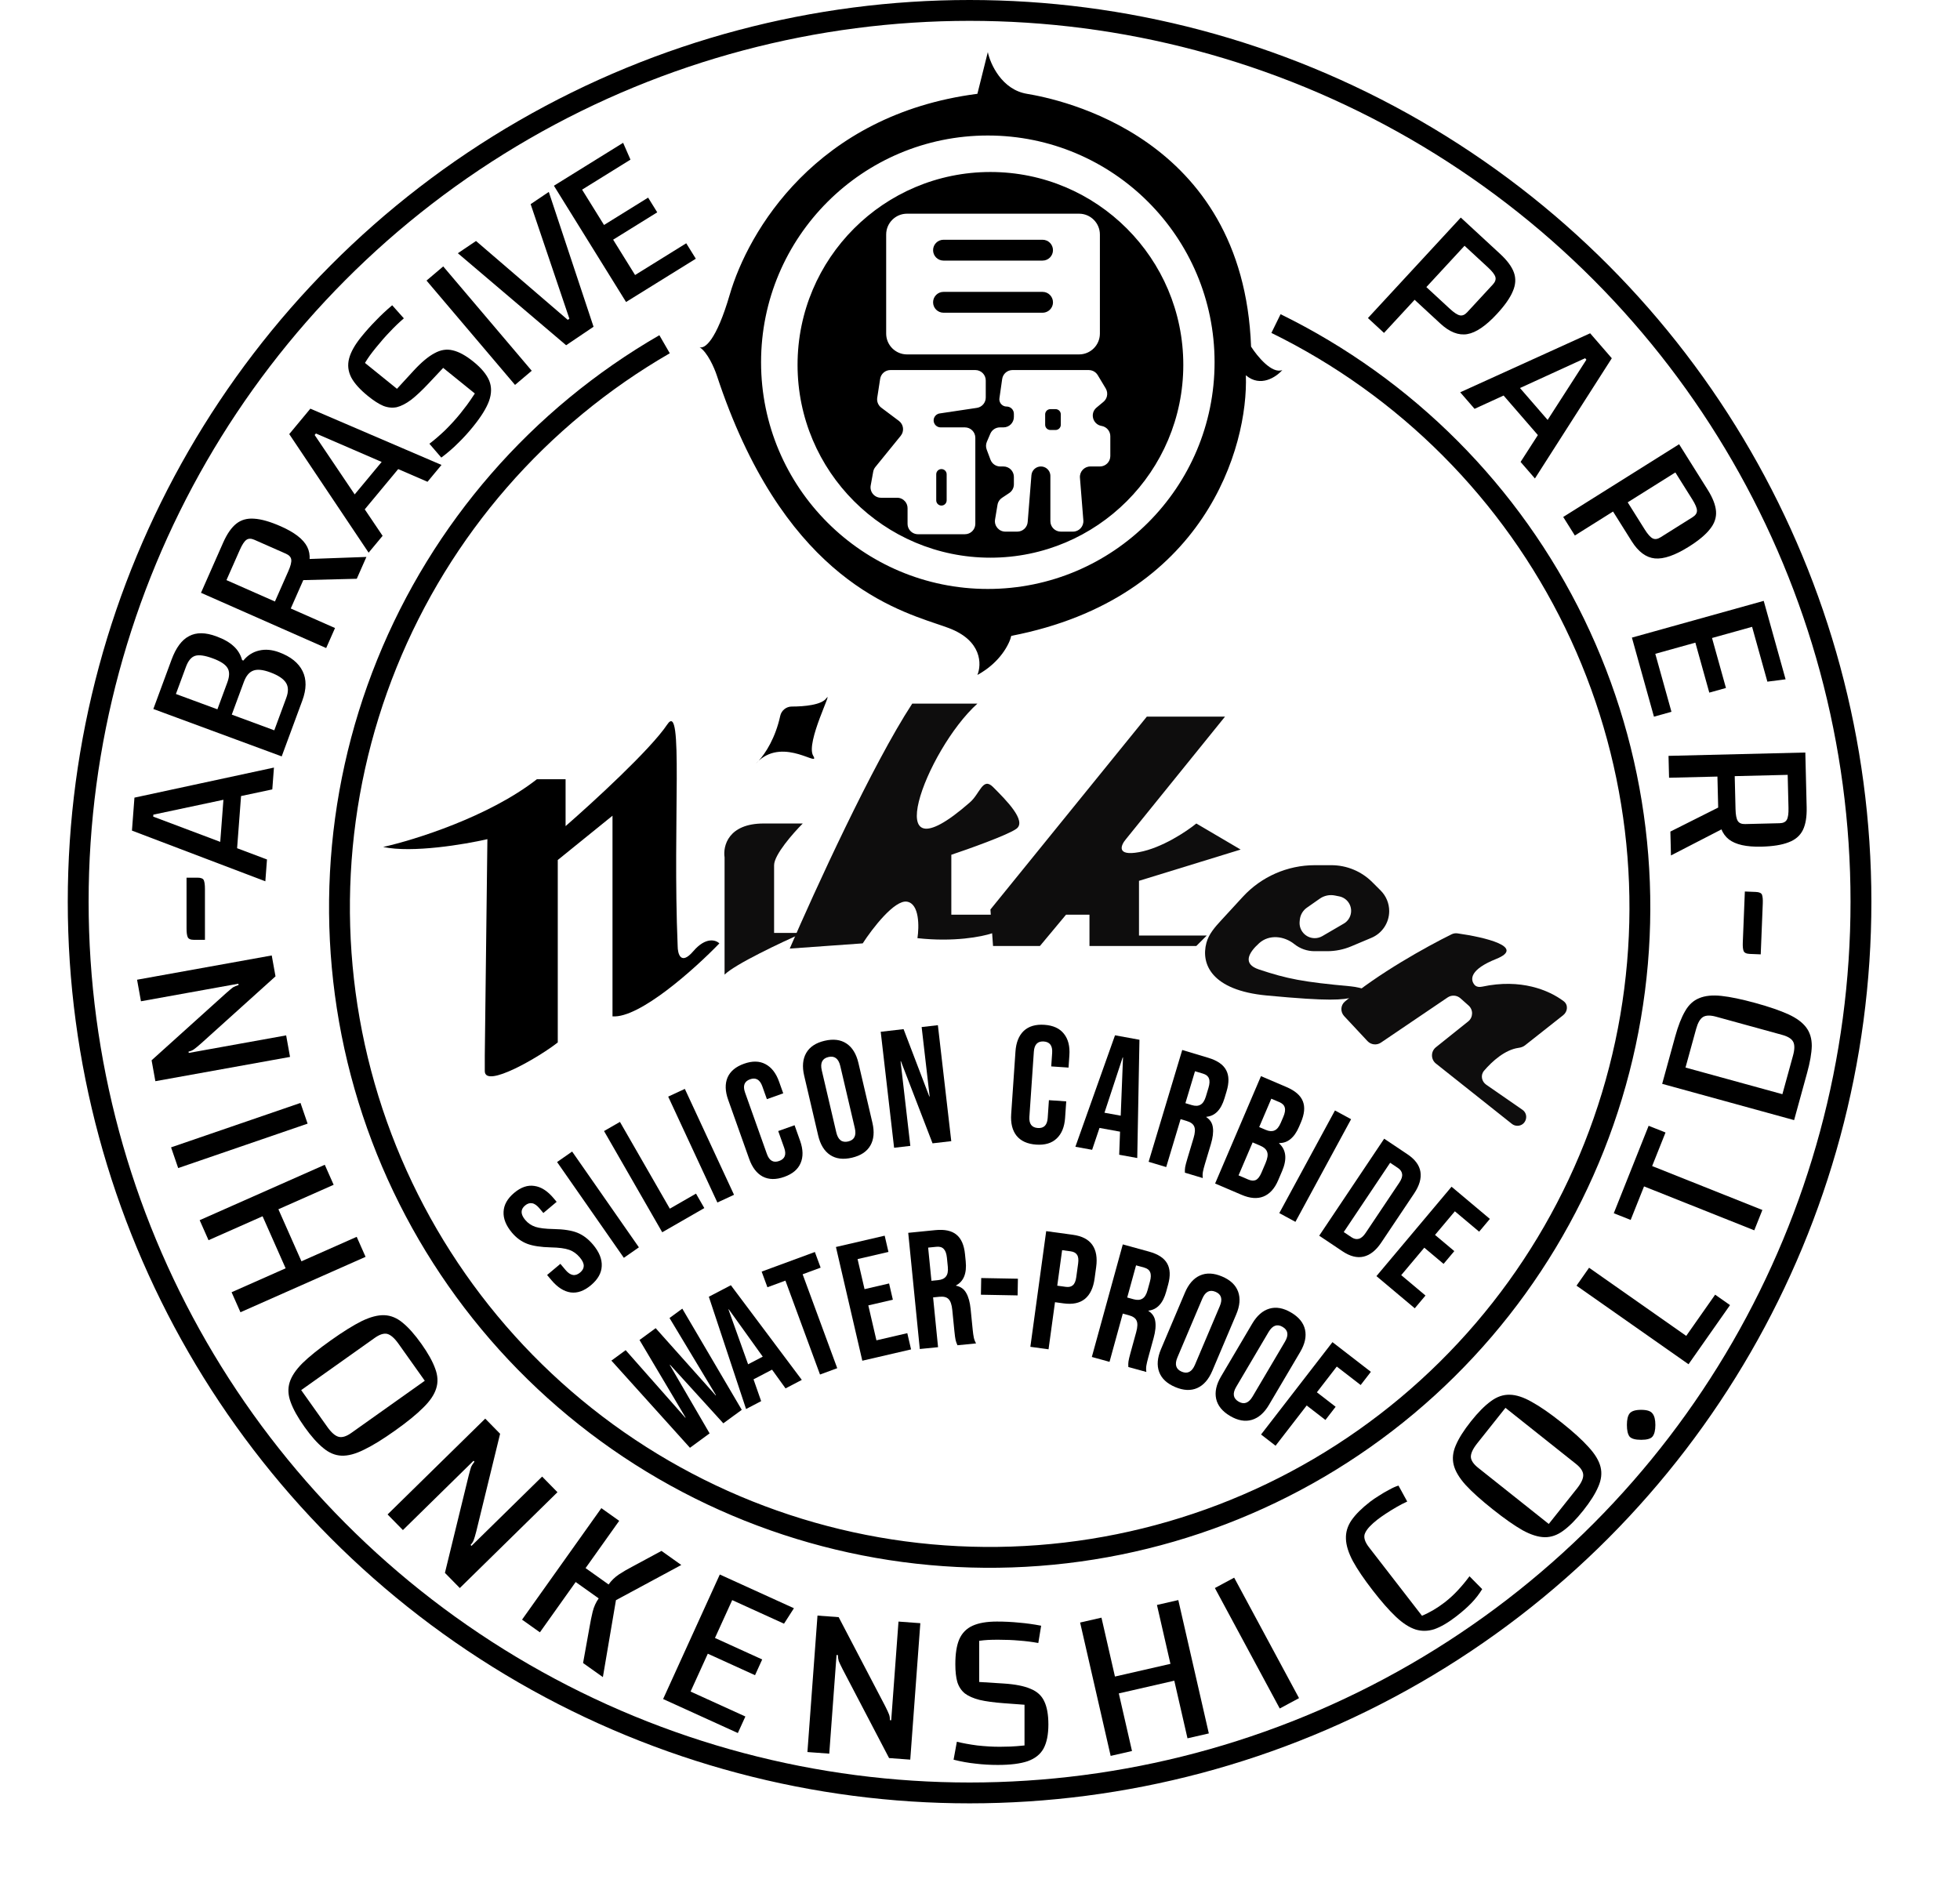 <?xml version="1.0" encoding="UTF-8"?>
<svg xmlns="http://www.w3.org/2000/svg" width="376" height="364" viewBox="0 0 376 364" fill="none">
  <path d="M117.624 45.986L121.831 52.767L131.645 46.677L133.483 49.639L120.1 57.943L106.261 35.638L119.537 27.4L120.946 30.628L111.667 36.386L115.874 43.166L124.333 37.918L126.082 40.738L117.624 45.986Z" fill="black"></path>
  <path d="M87.834 48.587L91.316 46.238L108.918 61.368L109.231 61.156L101.796 39.169L105.278 36.82L113.864 62.692L108.606 66.239L87.834 48.587Z" fill="black"></path>
  <path d="M81.823 53.832L85.026 51.116L102.005 71.135L98.802 73.851L81.823 53.832Z" fill="black"></path>
  <path d="M82.376 85.14C83.298 84.445 84.302 83.582 85.387 82.552C86.469 81.481 87.441 80.413 88.304 79.346C88.744 78.802 89.164 78.26 89.565 77.72C89.984 77.158 90.493 76.417 91.092 75.498L85.018 70.585L82.28 73.503C80.992 74.873 79.86 75.939 78.885 76.699C77.889 77.441 76.963 77.918 76.11 78.127C75.252 78.298 74.386 78.21 73.514 77.864C72.658 77.497 71.698 76.882 70.631 76.019C69.063 74.751 67.981 73.552 67.383 72.42C66.782 71.249 66.644 70.04 66.969 68.791C67.295 67.542 68.066 66.166 69.281 64.664C70.196 63.532 71.14 62.476 72.111 61.498C73.061 60.501 74.103 59.525 75.236 58.569L77.473 61.08C76.524 61.897 75.638 62.747 74.816 63.631C73.972 64.496 73.083 65.506 72.15 66.66C71.639 67.291 71.236 67.812 70.941 68.221C70.646 68.631 70.337 69.102 70.015 69.633L76.155 74.599L79.315 71.158C80.815 69.527 82.159 68.399 83.347 67.775C84.531 67.113 85.707 66.929 86.873 67.224C88.056 67.497 89.377 68.223 90.836 69.403C92.338 70.618 93.342 71.825 93.847 73.026C94.331 74.21 94.319 75.515 93.813 76.942C93.303 78.33 92.291 79.96 90.776 81.832C89.843 82.986 88.88 84.044 87.887 85.005C86.915 85.984 85.839 86.914 84.658 87.795L82.376 85.14Z" fill="black"></path>
  <path d="M70.715 106.037L55.487 83.288L59.539 78.409L84.696 89.205L82.013 92.436L60.606 83.172L60.364 83.463L73.398 102.807L70.715 106.037ZM68.66 99.308L66.108 97.188L75.206 86.235L77.758 88.355L68.66 99.308Z" fill="black"></path>
  <path d="M55.778 116.748L64.269 120.497L62.573 124.339L38.559 113.738L42.8 104.133C43.546 102.442 44.39 101.223 45.332 100.476C46.274 99.729 47.425 99.41 48.784 99.52C50.154 99.605 51.851 100.094 53.875 100.987C56.513 102.152 58.2 103.463 58.934 104.919C59.668 106.376 59.549 108.206 58.577 110.409L55.778 116.748ZM52.743 115.408L55.304 109.607C55.745 108.608 55.935 107.865 55.874 107.379C55.813 106.893 55.475 106.514 54.861 106.243L48.79 103.563C48.175 103.292 47.667 103.297 47.267 103.58C46.867 103.862 46.447 104.503 46.006 105.502L43.444 111.304L52.743 115.408ZM57.788 107.306L70.291 106.857L68.442 111.045L56.835 111.338L57.788 107.306Z" fill="black"></path>
  <path d="M29.416 136.031L32.908 126.575C33.762 124.263 34.886 122.753 36.282 122.045C37.662 121.301 39.402 121.317 41.503 122.093C42.948 122.626 44.057 123.26 44.831 123.993C45.614 124.701 46.153 125.586 46.447 126.65L46.683 126.737C47.504 125.727 48.517 125.086 49.721 124.814C50.9 124.533 52.172 124.645 53.538 125.149C55.77 125.974 57.277 127.187 58.059 128.789C58.823 130.355 58.803 132.228 57.998 134.408L54.04 145.125L29.416 136.031ZM54.392 140.777L51.965 141.895L54.918 133.897C55.355 132.716 55.337 131.754 54.864 131.012C54.376 130.235 53.37 129.565 51.846 129.002C50.454 128.488 49.377 128.374 48.615 128.659C47.826 128.935 47.214 129.664 46.777 130.846L44.231 137.741L41.473 136.722L43.612 130.931C44.048 129.749 44.06 128.828 43.647 128.168C43.244 127.482 42.307 126.867 40.836 126.324C39.313 125.761 38.179 125.596 37.437 125.83C36.694 126.063 36.104 126.77 35.668 127.952L33.092 134.926L31.974 132.498L54.392 140.777Z" fill="black"></path>
  <path d="M50.902 169.091L25.313 159.363L25.791 153.039L52.553 147.271L52.236 151.459L29.419 156.304L29.391 156.681L51.219 164.903L50.902 169.091ZM45.33 164.794L42.022 164.544L43.096 150.347L46.404 150.597L45.33 164.794Z" fill="black"></path>
  <path d="M37.886 168.394C38.558 168.394 38.964 168.562 39.104 168.898C39.245 169.262 39.315 169.808 39.315 170.536L39.317 180.322L37.217 180.322C36.545 180.322 36.139 180.14 35.999 179.776C35.858 179.44 35.788 178.908 35.788 178.18L35.786 168.394L37.886 168.394Z" fill="black"></path>
  <path d="M26.295 187.975L52.129 183.318L52.852 187.327L38.535 200.236C37.921 200.774 37.474 201.139 37.196 201.331C36.945 201.519 36.602 201.666 36.166 201.773L36.211 202.021L54.894 198.653L55.639 202.786L29.805 207.443L29.082 203.434L43.399 190.525C44.014 189.988 44.446 189.625 44.697 189.438C44.98 189.273 45.337 189.123 45.768 188.988L45.723 188.74L27.041 192.109L26.295 187.975Z" fill="black"></path>
  <path d="M57.645 211.613L59.009 215.586L34.182 224.111L32.818 220.139L57.645 211.613Z" fill="black"></path>
  <path d="M40.004 237.951L38.303 234.111L62.304 223.48L64.005 227.32L40.004 237.951ZM68.428 237.304L70.129 241.144L46.128 251.775L44.427 247.935L68.428 237.304ZM55.067 243.957L50.1 232.744L53.134 231.4L58.101 242.613L55.067 243.957Z" fill="black"></path>
  <path d="M63.465 257.165C65.794 255.512 67.77 254.28 69.393 253.471C71.055 252.669 72.505 252.292 73.742 252.341C74.978 252.39 76.142 252.869 77.233 253.777C78.363 254.691 79.569 256.05 80.849 257.854C82.114 259.635 82.991 261.209 83.482 262.578C83.996 263.93 84.061 265.206 83.676 266.406C83.315 267.59 82.485 268.815 81.186 270.08C79.903 271.369 78.097 272.84 75.768 274.493C73.44 276.147 71.456 277.367 69.816 278.153C68.193 278.962 66.763 279.342 65.526 279.293C64.289 279.244 63.117 278.754 62.01 277.823C60.88 276.909 59.683 275.561 58.418 273.78C57.138 271.977 56.252 270.391 55.761 269.022C55.264 267.693 55.196 266.436 55.557 265.252C55.918 264.068 56.74 262.832 58.023 261.544C59.322 260.278 61.136 258.818 63.465 257.165ZM57.779 266.714L62.788 273.768C63.566 274.864 64.292 275.499 64.965 275.674C65.638 275.848 66.443 275.603 67.379 274.938L81.489 264.921L76.455 257.832C75.677 256.736 74.951 256.101 74.278 255.926C73.621 255.775 72.825 256.031 71.888 256.696L57.779 266.714Z" fill="black"></path>
  <path d="M74.351 290.571L93.085 272.184L95.939 275.092L91.368 293.819C91.162 294.609 90.999 295.162 90.877 295.478C90.775 295.774 90.575 296.089 90.274 296.422L90.451 296.602L104 283.305L106.942 286.302L88.207 304.689L85.353 301.782L89.924 283.054C90.13 282.264 90.283 281.721 90.385 281.425C90.526 281.129 90.737 280.805 91.018 280.451L90.841 280.271L77.293 293.569L74.351 290.571Z" fill="black"></path>
  <path d="M111.855 319.077L113.129 311.995C113.28 311.106 113.467 310.191 113.69 309.25C113.928 308.286 114.316 307.427 114.851 306.674L109.888 303.145L111.787 300.475L116.75 304.005C117.285 303.252 117.95 302.608 118.743 302.072C119.575 301.53 120.397 301.05 121.21 300.632L126.897 297.563L130.696 300.265L118.162 307.019L115.654 321.779L111.855 319.077ZM100.149 310.752L115.362 289.36L118.785 291.794L103.572 313.187L100.149 310.752Z" fill="black"></path>
  <path d="M135.783 317.288L132.477 324.551L142.99 329.336L141.546 332.509L127.21 325.985L138.084 302.093L152.304 308.564L150.402 311.529L140.463 307.005L137.157 314.268L146.217 318.392L144.842 321.412L135.783 317.288Z" fill="black"></path>
  <path d="M154.893 336.155L156.825 309.977L160.888 310.276L169.819 327.36C170.186 328.089 170.428 328.612 170.545 328.93C170.664 329.219 170.721 329.589 170.716 330.038L170.968 330.056L172.365 311.124L176.554 311.433L174.621 337.612L170.558 337.312L161.628 320.228C161.26 319.499 161.017 318.99 160.898 318.7C160.809 318.385 160.753 318.001 160.73 317.551L160.479 317.532L159.082 336.465L154.893 336.155Z" fill="black"></path>
  <path d="M217.159 335.959L213.065 336.896L207.207 311.308L211.302 310.371L217.159 335.959ZM221.946 307.934L226.04 306.997L231.898 332.585L227.804 333.522L221.946 307.934ZM225.928 322.318L213.974 325.055L213.233 321.82L225.188 319.084L225.928 322.318Z" fill="black"></path>
  <path d="M233.06 304.688L236.759 302.698L249.202 325.811L245.503 327.802L233.06 304.688Z" fill="black"></path>
  <path d="M284.339 304.897C283.76 305.841 283.079 306.722 282.296 307.54C281.513 308.358 280.534 309.221 279.361 310.13C277.811 311.329 276.409 312.148 275.155 312.587C273.907 312.987 272.697 313.002 271.527 312.633C270.339 312.242 269.095 311.435 267.794 310.211C266.476 308.965 264.994 307.279 263.349 305.153C261.67 302.983 260.402 301.114 259.544 299.548C258.691 297.942 258.244 296.518 258.202 295.275C258.144 294.01 258.496 292.818 259.258 291.697C260.041 290.56 261.242 289.366 262.858 288.115C263.323 287.755 263.881 287.377 264.53 286.981C265.184 286.545 265.842 286.16 266.504 285.825C267.17 285.451 267.763 285.188 268.281 285.034L269.957 288.092C269.3 288.388 268.606 288.748 267.873 289.174C267.14 289.599 266.457 290.021 265.825 290.439C265.193 290.858 264.689 291.212 264.312 291.504C263.028 292.498 262.218 293.372 261.882 294.128C261.529 294.861 261.772 295.77 262.611 296.856L272.789 310.01C273.485 309.719 274.199 309.361 274.932 308.936C275.687 308.493 276.419 307.998 277.128 307.45C278.058 306.73 278.917 305.941 279.705 305.084C280.515 304.209 281.247 303.324 281.9 302.43L284.339 304.897Z" fill="black"></path>
  <path d="M286.359 289.584C284.124 287.807 282.392 286.25 281.164 284.916C279.931 283.542 279.166 282.254 278.87 281.052C278.574 279.851 278.71 278.6 279.279 277.299C279.844 275.96 280.814 274.424 282.191 272.693C283.551 270.984 284.819 269.703 285.998 268.851C287.154 267.982 288.362 267.565 289.621 267.601C290.859 267.619 292.266 268.077 293.843 268.973C295.437 269.847 297.352 271.173 299.587 272.951C301.823 274.729 303.546 276.296 304.756 277.652C305.985 278.987 306.747 280.255 307.044 281.457C307.34 282.658 307.195 283.92 306.608 285.243C306.044 286.582 305.082 288.107 303.722 289.816C302.345 291.548 301.068 292.839 299.89 293.691C298.751 294.538 297.563 294.953 296.325 294.934C295.087 294.916 293.672 294.47 292.077 293.595C290.5 292.699 288.594 291.362 286.359 289.584ZM297.111 292.393L302.497 285.622C303.333 284.57 303.742 283.696 303.722 283.001C303.703 282.306 303.244 281.601 302.345 280.886L288.802 270.116L283.391 276.92C282.554 277.972 282.146 278.846 282.165 279.541C282.202 280.214 282.67 280.908 283.568 281.623L297.111 292.393Z" fill="black"></path>
  <path d="M318.866 207.951L321.361 198.88C321.925 196.828 322.561 195.202 323.268 194.003C323.949 192.796 324.844 191.968 325.955 191.519C327.074 191.042 328.493 190.895 330.215 191.078C331.936 191.261 334.119 191.716 336.765 192.444C339.384 193.164 341.493 193.889 343.092 194.62C344.665 195.342 345.81 196.195 346.528 197.176C347.225 198.123 347.572 199.293 347.566 200.685C347.534 202.07 347.236 203.788 346.671 205.84L344.177 214.911L318.866 207.951ZM323.341 204.826L341.929 209.937L343.967 202.527C344.294 201.339 344.304 200.456 343.999 199.878C343.693 199.3 342.986 198.859 341.88 198.555L329.204 195.069C328.097 194.765 327.265 194.783 326.707 195.123C326.148 195.463 325.706 196.227 325.379 197.415L323.341 204.826Z" fill="black"></path>
  <path d="M312.1 273.396C312.1 272.388 312.268 271.66 312.604 271.212C312.968 270.736 313.71 270.498 314.83 270.498C315.95 270.498 316.678 270.736 317.014 271.212C317.378 271.66 317.56 272.388 317.56 273.396C317.56 274.432 317.378 275.174 317.014 275.622C316.678 276.042 315.95 276.252 314.83 276.252C313.71 276.252 312.968 276.042 312.604 275.622C312.268 275.174 312.1 274.432 312.1 273.396Z" fill="black"></path>
  <path d="M316.942 223.726L338.088 232.153L336.534 236.055L315.387 227.628L312.821 234.065L309.583 232.775L316.269 215.998L319.507 217.288L316.942 223.726Z" fill="black"></path>
  <path d="M323.921 261.75L302.432 246.674L304.844 243.236L323.48 256.31L329.028 248.402L331.881 250.404L323.921 261.75Z" fill="black"></path>
  <path d="M336.825 171.133C337.497 171.16 337.896 171.344 338.022 171.686C338.147 172.055 338.195 172.603 338.166 173.331L337.772 183.109L335.674 183.024C335.002 182.997 334.604 182.799 334.479 182.43C334.352 182.089 334.304 181.554 334.333 180.827L334.727 171.049L336.825 171.133Z" fill="black"></path>
  <path d="M329.466 148.996L320.187 149.222L320.084 145.023L346.327 144.383L346.583 154.88C346.628 156.727 346.384 158.19 345.85 159.267C345.316 160.344 344.411 161.123 343.134 161.602C341.858 162.109 340.114 162.39 337.903 162.444C335.02 162.514 332.936 162.047 331.651 161.042C330.366 160.037 329.694 158.331 329.635 155.924L329.466 148.996ZM332.783 148.915L332.938 155.255C332.965 156.346 333.109 157.099 333.371 157.513C333.633 157.927 334.1 158.125 334.772 158.109L341.406 157.947C342.078 157.931 342.535 157.709 342.776 157.283C343.018 156.857 343.126 156.098 343.099 155.007L342.944 148.667L332.783 148.915ZM331.67 158.395L320.551 164.128L320.439 159.551L330.815 154.34L331.67 158.395Z" fill="black"></path>
  <path d="M325.233 123.301L317.546 125.443L320.647 136.569L317.289 137.505L313.06 122.334L338.346 115.286L342.541 130.336L339.048 130.787L336.116 120.268L328.429 122.41L331.101 131.999L327.905 132.89L325.233 123.301Z" fill="black"></path>
  <path d="M280.124 75.267L305.049 63.945L309.202 68.737L294.456 91.802L291.705 88.628L304.329 69.015L304.082 68.729L282.874 78.44L280.124 75.267ZM287.098 74.335L289.605 72.162L298.93 82.921L296.423 85.094L287.098 74.335Z" fill="black"></path>
  <path d="M271.376 57.52L265.505 63.875L262.42 61.025L280.234 41.744L287.792 48.727C289.149 49.981 290.029 51.175 290.43 52.308C290.831 53.441 290.76 54.633 290.215 55.883C289.69 57.152 288.678 58.599 287.176 60.224C285.048 62.527 283.148 63.821 281.475 64.105C279.802 64.389 278.081 63.714 276.312 62.08L271.376 57.52ZM273.628 55.083L278.132 59.244C278.934 59.985 279.575 60.406 280.054 60.505C280.534 60.605 281.002 60.409 281.458 59.915L286.388 54.578C286.844 54.084 287.004 53.603 286.866 53.133C286.729 52.663 286.259 52.057 285.457 51.316L280.953 47.155L273.628 55.083Z" fill="black"></path>
  <path d="M309.442 98.146L302.115 102.746L299.882 99.189L322.114 85.233L327.585 93.948C328.568 95.513 329.104 96.895 329.196 98.094C329.287 99.293 328.907 100.425 328.054 101.489C327.216 102.577 325.86 103.709 323.987 104.885C321.331 106.552 319.158 107.304 317.469 107.142C315.78 106.979 314.295 105.877 313.015 103.838L309.442 98.146ZM312.253 96.382L315.513 101.576C316.093 102.501 316.602 103.074 317.039 103.296C317.475 103.518 317.978 103.45 318.548 103.093L324.702 99.23C325.271 98.872 325.55 98.449 325.54 97.959C325.531 97.469 325.235 96.762 324.655 95.837L321.395 90.644L312.253 96.382Z" fill="black"></path>
  <path d="M277.712 191.373L264.916 200.041C264.101 200.593 263.005 200.47 262.333 199.75L257.862 194.959C257.109 194.153 257.148 192.889 257.988 192.174C264.276 186.824 273.769 181.575 278.467 179.26C278.816 179.088 279.204 179.025 279.588 179.079C284.801 179.81 292.778 181.689 287 184C282.037 185.985 281.977 187.88 282.86 188.947C283.206 189.365 283.798 189.422 284.329 189.307C291.747 187.707 297.156 189.974 299.969 192.097C300.876 192.781 300.757 194.087 299.866 194.791L292.545 200.57C292.192 200.849 291.753 200.987 291.308 201.048C288.747 201.397 286.275 203.589 284.693 205.44C283.984 206.269 284.219 207.498 285.116 208.119L292.051 212.921C293.414 213.864 292.746 216 291.089 216C290.708 216 290.337 215.871 290.038 215.634L275.465 204.061C274.459 203.262 274.456 201.735 275.459 200.933L281.648 195.982C282.616 195.207 282.654 193.748 281.728 192.925L280.163 191.534C279.479 190.926 278.47 190.86 277.712 191.373Z" fill="#0E0D0D"></path>
  <path d="M186 154C188 152.334 188.5 149 190.5 151L190.501 151.001C193.001 153.501 197 157.5 195 159C193.4 160.2 185.5 163 182.5 164V175.5H190.071L190 174.5L220 137.5H235L216 161C215 162.167 214.1 164.3 218.5 163.5C222.9 162.7 227.667 159.5 229.5 158L238 163L218.5 169V179.5H231.5L229.5 181.5H209V175.5H204.5L199.5 181.5H190.5L190.326 179.061C188.338 179.733 182.985 180.776 176 180C176.333 177.833 176.4 173.4 174 173C171.6 172.6 167.333 178.167 165.5 181L151.5 182C156.167 171.167 167.4 146.6 175 135H187.5C177.58 143.96 167.975 169.772 186 154Z" fill="#0E0D0D"></path>
  <path d="M103 149.504C93.8 156.704 79.5 161.171 73.5 162.504C79.1 163.704 89.167 162.005 93.5 161.005L93 202.5V205.5C93 208.941 103.667 202.672 107 200.005V165.005L117.5 156.505V195.005C122.7 195.405 133.333 185.838 138 181.005C137.333 180.338 135.4 179.705 133 182.505C130.6 185.305 130 183.005 130 181.504C129 157.501 131.2 134.204 128 139.004C124.8 143.804 113.667 154.004 108.5 158.504V149.504H103Z" fill="black"></path>
  <path d="M154 158H146.5C139.7 158 138.667 162.333 139 164.5V187C141 185 149.833 180.833 154 179H148.5V166C148.5 164 152.167 159.833 154 158Z" fill="#0E0D0D"></path>
  <path fill-rule="evenodd" clip-rule="evenodd" d="M262.72 190.89C262.522 190.931 262.284 190.968 262 191C261.011 191.11 260.311 191.244 259.652 191.37C257.314 191.819 255.482 192.17 243 191C232.418 190.008 230.334 184.961 231.436 180.887C231.892 179.202 233.094 177.854 234.276 176.569L238.427 172.057C241.979 168.197 246.985 166 252.231 166H255.404C258.347 166 261.169 167.169 263.25 169.25L264.87 170.87C265.914 171.914 266.5 173.329 266.5 174.805C266.5 177.044 265.158 179.065 263.095 179.934L259.216 181.567C257.753 182.183 256.183 182.5 254.596 182.5H252.171C250.766 182.5 249.402 182.022 248.305 181.144C246.312 179.55 243.461 179.251 241.561 180.955C239.493 182.81 238.329 184.943 241.5 186C246.967 187.822 249.943 188.399 259.126 189.244C261.035 189.419 264.596 190.497 262.72 190.89ZM250.708 174.154L253.184 172.421C254.024 171.833 255.069 171.614 256.075 171.815L256.92 171.984C258.374 172.275 259.358 173.639 259.174 175.111C259.064 175.986 258.553 176.761 257.791 177.205L253.679 179.604C253.234 179.863 252.729 180 252.214 180C250.493 180 249.149 178.514 249.32 176.802L249.353 176.467C249.446 175.536 249.941 174.691 250.708 174.154Z" fill="#0E0D0D"></path>
  <path d="M145.569 145.933C145.36 146.164 145.168 146.353 145 146.5C145.187 146.295 145.377 146.106 145.569 145.933C146.844 144.53 148.754 141.594 149.676 137.354C149.9 136.321 150.822 135.563 151.879 135.562C154.358 135.561 157.567 135.244 158.5 134C160 132 154.5 142.5 156 145C157.444 147.406 150.547 141.472 145.569 145.933Z" fill="black"></path>
  <circle cx="186" cy="173" r="171" stroke="black" stroke-width="4"></circle>
  <path d="M127.49 66.048C103.398 79.958 84.647 101.522 74.218 127.313C63.79 153.104 62.283 181.641 69.936 208.387C77.59 235.133 93.965 258.553 116.458 274.923C138.951 291.293 166.271 299.674 194.075 298.734C221.878 297.793 248.569 287.585 269.905 269.732C291.24 251.879 305.995 227.406 311.823 200.204C317.651 173.002 314.219 144.632 302.071 119.605C289.923 94.577 269.758 74.329 244.781 62.08" stroke="black" stroke-width="4"></path>
  <path d="M113.369 246.585C112.062 247.683 110.765 248.145 109.478 247.973C108.177 247.784 106.943 246.996 105.777 245.607L104.953 244.627L107.501 242.487L108.489 243.663C109.423 244.773 110.355 244.938 111.286 244.155C111.743 243.771 111.976 243.352 111.985 242.899C111.997 242.415 111.749 241.871 111.241 241.267C110.638 240.548 109.946 240.057 109.166 239.792C108.373 239.511 107.213 239.358 105.686 239.331C103.752 239.284 102.235 239.054 101.135 238.64C100.022 238.211 99.046 237.497 98.209 236.501C97.07 235.145 96.535 233.812 96.604 232.501C96.658 231.173 97.339 229.96 98.646 228.862C99.936 227.778 101.224 227.337 102.508 227.54C103.795 227.712 105.022 228.492 106.189 229.881L106.786 230.591L104.238 232.732L103.497 231.85C103.003 231.262 102.531 230.933 102.083 230.864C101.621 230.779 101.17 230.921 100.729 231.292C99.83 232.046 99.841 232.971 100.76 234.065C101.282 234.686 101.932 235.129 102.712 235.393C103.508 235.644 104.669 235.783 106.196 235.809C108.147 235.843 109.67 236.081 110.767 236.524C111.865 236.968 112.866 237.729 113.772 238.807C114.952 240.211 115.506 241.585 115.435 242.926C115.381 244.254 114.692 245.473 113.369 246.585Z" fill="black"></path>
  <path d="M106.868 222.955L109.756 220.943L122.564 239.32L119.676 241.332L106.868 222.955Z" fill="black"></path>
  <path d="M115.876 217.009L118.928 215.255L128.497 231.901L133.518 229.014L135.113 231.788L127.04 236.429L115.876 217.009Z" fill="black"></path>
  <path d="M128.185 210.404L131.377 208.921L140.812 229.237L137.62 230.72L128.185 210.404Z" fill="black"></path>
  <path d="M150.449 225.802C148.861 226.367 147.484 226.347 146.318 225.742C145.172 225.131 144.307 224.001 143.721 222.353L139.69 211.016C139.104 209.368 139.062 207.945 139.564 206.747C140.087 205.543 141.142 204.658 142.73 204.093C144.318 203.529 145.685 203.552 146.831 204.164C147.997 204.768 148.873 205.894 149.459 207.543L150.252 209.774L147.116 210.889L146.248 208.446C145.783 207.14 144.998 206.683 143.893 207.076C142.787 207.469 142.467 208.319 142.931 209.626L147.123 221.415C147.58 222.701 148.362 223.148 149.467 222.755C150.573 222.362 150.897 221.522 150.439 220.235L149.292 217.009L152.428 215.894L153.489 218.879C154.075 220.528 154.107 221.954 153.585 223.159C153.082 224.356 152.037 225.237 150.449 225.802Z" fill="black"></path>
  <path d="M163.441 222.122C161.758 222.516 160.358 222.34 159.242 221.593C158.125 220.847 157.362 219.601 156.954 217.856L154.272 206.39C153.863 204.645 153.994 203.19 154.664 202.025C155.333 200.861 156.51 200.082 158.192 199.688C159.875 199.295 161.274 199.471 162.391 200.218C163.508 200.964 164.27 202.21 164.679 203.955L167.361 215.421C167.769 217.166 167.639 218.621 166.969 219.785C166.299 220.95 165.123 221.729 163.441 222.122ZM162.712 219.007C163.896 218.73 164.32 217.874 163.985 216.441L161.2 204.539C160.865 203.105 160.105 202.527 158.921 202.804C157.737 203.081 157.313 203.936 157.648 205.37L160.433 217.272C160.768 218.705 161.528 219.284 162.712 219.007Z" fill="black"></path>
  <path d="M168.953 197.963L173.34 197.456L178.278 210.383L178.342 210.376L176.805 197.056L179.92 196.697L182.488 218.949L178.896 219.364L172.825 203.604L172.761 203.611L174.636 219.855L171.521 220.215L168.953 197.963Z" fill="black"></path>
  <path d="M198.778 219.611C197.096 219.496 195.841 218.929 195.013 217.91C194.206 216.893 193.862 215.512 193.982 213.766L194.803 201.762C194.922 200.017 195.451 198.696 196.389 197.797C197.349 196.901 198.669 196.51 200.351 196.625C202.032 196.74 203.276 197.306 204.083 198.324C204.912 199.343 205.266 200.725 205.147 202.47L204.985 204.833L201.665 204.606L201.842 202.02C201.936 200.636 201.399 199.904 200.228 199.824C199.057 199.744 198.425 200.396 198.33 201.779L197.476 214.262C197.383 215.624 197.921 216.345 199.092 216.425C200.263 216.506 200.894 215.865 200.988 214.502L201.221 211.086L204.542 211.314L204.325 214.474C204.206 216.219 203.666 217.54 202.707 218.437C201.769 219.335 200.459 219.726 198.778 219.611Z" fill="black"></path>
  <path d="M213.9 198.639L218.59 199.494L218.166 222.185L214.703 221.554L214.871 217.063L214.859 217.126L210.924 216.41L209.509 220.608L206.298 220.023L213.9 198.639ZM214.994 214.061L215.435 202.887L215.372 202.876L211.878 213.493L214.994 214.061Z" fill="black"></path>
  <path d="M226.796 201.454L231.791 202.955C233.528 203.477 234.672 204.267 235.223 205.323C235.78 206.359 235.807 207.715 235.304 209.391L234.908 210.708C234.239 212.935 233.08 214.124 231.43 214.274L231.412 214.336C232.156 214.826 232.577 215.499 232.677 216.353C232.797 217.213 232.667 218.277 232.286 219.544L231.153 223.313C230.969 223.926 230.839 224.433 230.763 224.833C230.694 225.213 230.685 225.612 230.738 226.029L227.306 224.997C227.288 224.613 227.304 224.261 227.356 223.943C227.407 223.624 227.552 223.066 227.792 222.269L228.97 218.347C229.265 217.366 229.307 216.632 229.097 216.146C228.907 215.666 228.424 215.309 227.648 215.076L226.483 214.726L223.72 223.92L220.349 222.907L226.796 201.454ZM228.63 212.029C229.304 212.232 229.857 212.209 230.288 211.96C230.74 211.717 231.089 211.187 231.334 210.369L231.832 208.715C232.065 207.938 232.091 207.333 231.909 206.9C231.748 206.473 231.371 206.17 230.778 205.992L229.246 205.532L227.404 211.661L228.63 212.029Z" fill="black"></path>
  <path d="M241.903 206.475L246.788 208.562C248.456 209.275 249.504 210.187 249.934 211.298C250.373 212.39 250.248 213.74 249.561 215.349L249.209 216.173C248.756 217.232 248.211 218.02 247.573 218.536C246.955 219.061 246.229 219.32 245.397 219.312L245.372 219.371C246.746 220.607 246.939 222.383 245.95 224.698L245.196 226.464C244.517 228.053 243.575 229.089 242.371 229.572C241.195 230.044 239.803 229.937 238.194 229.249L233.103 227.075L241.903 206.475ZM242.823 216.786C243.47 217.062 244.022 217.101 244.479 216.901C244.955 216.71 245.36 216.222 245.695 215.438L246.186 214.29C246.504 213.545 246.597 212.946 246.465 212.496C246.352 212.053 246.012 211.71 245.443 211.467L243.883 210.801L241.558 216.245L242.823 216.786ZM239.452 226.307C240.02 226.55 240.505 226.583 240.905 226.406C241.314 226.209 241.678 225.738 241.996 224.993L242.763 223.198C243.165 222.256 243.275 221.537 243.093 221.042C242.938 220.535 242.488 220.122 241.742 219.804L240.3 219.188L237.598 225.515L239.452 226.307Z" fill="black"></path>
  <path d="M256.095 213.06L259.189 214.738L248.511 234.429L245.417 232.751L256.095 213.06Z" fill="black"></path>
  <path d="M265.537 218.476L270.004 221.467C271.457 222.44 272.286 223.56 272.491 224.827C272.695 226.094 272.293 227.48 271.284 228.987L264.981 238.399C263.972 239.906 262.843 240.806 261.594 241.099C260.345 241.393 258.994 241.053 257.54 240.079L253.073 237.088L265.537 218.476ZM259.268 237.385C259.746 237.705 260.205 237.807 260.643 237.689C261.098 237.584 261.54 237.212 261.967 236.574L268.448 226.895C268.876 226.257 269.051 225.707 268.975 225.246C268.917 224.796 268.649 224.411 268.17 224.09L266.681 223.093L257.779 236.388L259.268 237.385Z" fill="black"></path>
  <path d="M278.462 227.69L285.812 233.866L283.753 236.316L279.098 232.405L275.29 236.937L278.99 240.045L276.931 242.495L273.232 239.387L268.806 244.655L273.461 248.566L271.403 251.016L264.052 244.841L278.462 227.69Z" fill="black"></path>
  <path d="M117.288 261.052L120.024 259.047L131.464 272.007L131.516 271.97L122.683 257.099L125.78 254.829L137.298 267.733L137.35 267.695L128.439 252.881L130.891 251.084L142.298 270.496L138.762 273.087L128.544 261.849L128.492 261.887L136.129 275.016L132.36 277.778L117.288 261.052Z" fill="black"></path>
  <path d="M135.981 248.8L140.207 246.591L153.816 264.753L150.696 266.384L148.069 262.738L148.098 262.795L144.553 264.648L146.017 268.83L143.124 270.342L135.981 248.8ZM146.321 260.294L139.803 251.207L139.746 251.237L143.514 261.761L146.321 260.294Z" fill="black"></path>
  <path d="M150.672 245.707L147.219 246.979L146.113 243.976L156.322 240.216L157.428 243.218L153.975 244.49L160.612 262.507L157.309 263.724L150.672 245.707Z" fill="black"></path>
  <path d="M160.362 239.254L169.714 237.085L170.437 240.202L164.514 241.576L165.852 247.343L170.559 246.251L171.282 249.368L166.575 250.46L168.13 257.162L174.053 255.788L174.776 258.905L165.424 261.074L160.362 239.254Z" fill="black"></path>
  <path d="M174.231 236.537L179.421 236.02C181.226 235.84 182.584 236.134 183.497 236.901C184.407 237.646 184.949 238.889 185.122 240.63L185.259 241.999C185.489 244.313 184.871 245.854 183.404 246.622L183.41 246.685C184.285 246.856 184.931 247.316 185.349 248.068C185.788 248.818 186.073 249.85 186.204 251.167L186.594 255.083C186.657 255.72 186.73 256.238 186.813 256.637C186.893 257.015 187.038 257.387 187.246 257.752L183.679 258.107C183.516 257.759 183.397 257.428 183.323 257.113C183.249 256.799 183.171 256.228 183.088 255.4L182.682 251.324C182.581 250.305 182.34 249.611 181.96 249.242C181.602 248.87 181.019 248.724 180.212 248.805L179.002 248.925L179.954 258.478L176.451 258.827L174.231 236.537ZM179.959 245.614C180.659 245.544 181.162 245.312 181.465 244.917C181.79 244.521 181.91 243.898 181.826 243.049L181.655 241.329C181.574 240.522 181.367 239.953 181.034 239.622C180.722 239.289 180.259 239.153 179.643 239.214L178.051 239.373L178.685 245.741L179.959 245.614Z" fill="black"></path>
  <path d="M188.235 245.212L195.273 245.341L195.215 248.541L188.176 248.411L188.235 245.212Z" fill="black"></path>
  <path d="M200.699 236.213L205.835 236.916C207.569 237.153 208.805 237.796 209.544 238.845C210.283 239.893 210.53 241.316 210.284 243.113L209.985 245.3C209.739 247.097 209.119 248.401 208.125 249.212C207.131 250.024 205.768 250.311 204.034 250.073L202.386 249.848L201.149 258.883L197.662 258.406L200.699 236.213ZM204.468 246.903C205.039 246.981 205.484 246.88 205.802 246.601C206.141 246.324 206.363 245.806 206.467 245.045L206.827 242.413C206.931 241.652 206.857 241.093 206.605 240.736C206.373 240.381 205.972 240.165 205.401 240.086L203.753 239.861L202.82 246.677L204.468 246.903Z" fill="black"></path>
  <path d="M215.393 238.757L220.422 240.14C222.171 240.621 223.333 241.383 223.909 242.426C224.49 243.449 224.549 244.804 224.085 246.49L223.72 247.817C223.104 250.059 221.973 251.275 220.328 251.464L220.311 251.526C221.066 251.999 221.503 252.661 221.623 253.513C221.763 254.37 221.658 255.436 221.307 256.712L220.264 260.507C220.094 261.124 219.976 261.633 219.91 262.036C219.849 262.417 219.85 262.816 219.913 263.231L216.457 262.281C216.43 261.897 216.438 261.546 216.482 261.226C216.525 260.906 216.658 260.345 216.878 259.543L217.964 255.593C218.236 254.606 218.261 253.871 218.039 253.39C217.838 252.914 217.347 252.569 216.565 252.354L215.393 252.032L212.847 261.288L209.453 260.355L215.393 238.757ZM217.475 249.286C218.154 249.472 218.706 249.436 219.131 249.177C219.577 248.923 219.913 248.385 220.14 247.563L220.598 245.896C220.813 245.115 220.824 244.509 220.633 244.081C220.461 243.657 220.078 243.364 219.481 243.2L217.938 242.775L216.241 248.946L217.475 249.286Z" fill="black"></path>
  <path d="M225.445 266.125C223.854 265.45 222.827 264.483 222.365 263.221C221.903 261.96 222.022 260.504 222.721 258.854L227.315 248.011C228.014 246.361 228.977 245.263 230.205 244.717C231.432 244.172 232.841 244.236 234.432 244.91C236.024 245.584 237.05 246.552 237.512 247.813C237.974 249.075 237.855 250.53 237.156 252.18L232.562 263.023C231.863 264.673 230.9 265.771 229.672 266.317C228.445 266.863 227.036 266.799 225.445 266.125ZM226.693 263.178C227.813 263.652 228.66 263.212 229.234 261.857L234.002 250.601C234.576 249.246 234.304 248.331 233.184 247.856C232.064 247.382 231.218 247.823 230.643 249.178L225.875 260.433C225.301 261.789 225.573 262.704 226.693 263.178Z" fill="black"></path>
  <path d="M235.974 271.674C234.486 270.796 233.596 269.701 233.305 268.39C233.014 267.078 233.323 265.651 234.234 264.108L240.219 253.966C241.129 252.422 242.229 251.461 243.518 251.082C244.807 250.703 246.195 250.953 247.683 251.831C249.171 252.709 250.061 253.804 250.353 255.115C250.644 256.427 250.334 257.854 249.424 259.397L243.439 269.539C242.528 271.083 241.429 272.044 240.14 272.423C238.851 272.802 237.463 272.552 235.974 271.674ZM237.601 268.918C238.648 269.536 239.546 269.211 240.294 267.943L246.506 257.416C247.254 256.148 247.104 255.205 246.057 254.587C245.01 253.969 244.112 254.294 243.364 255.562L237.152 266.089C236.404 267.357 236.553 268.3 237.601 268.918Z" fill="black"></path>
  <path d="M255.616 257.51L262.983 263.206L261.026 265.737L256.443 262.195L252.627 267.132L256.222 269.911L254.265 272.443L250.67 269.664L244.701 277.385L241.916 275.232L255.616 257.51Z" fill="black"></path>
  <path d="M183.562 334.178C184.682 334.458 185.984 334.696 187.468 334.892C188.98 335.06 190.422 335.144 191.794 335.144C192.494 335.144 193.18 335.13 193.852 335.102C194.552 335.074 195.448 335.004 196.54 334.892V327.08L192.55 326.786C190.674 326.646 189.134 326.436 187.93 326.156C186.726 325.848 185.774 325.428 185.074 324.896C184.402 324.336 183.926 323.608 183.646 322.712C183.394 321.816 183.268 320.682 183.268 319.31C183.268 317.294 183.52 315.698 184.024 314.522C184.556 313.318 185.41 312.45 186.586 311.918C187.762 311.386 189.316 311.12 191.248 311.12C192.704 311.12 194.118 311.19 195.49 311.33C196.862 311.442 198.276 311.638 199.732 311.918L199.186 315.236C197.954 315.012 196.736 314.858 195.532 314.774C194.328 314.662 192.984 314.606 191.5 314.606C190.688 314.606 190.03 314.62 189.526 314.648C189.022 314.676 188.462 314.732 187.846 314.816V322.712L192.508 323.006C194.72 323.146 196.442 323.482 197.674 324.014C198.934 324.518 199.816 325.316 200.32 326.408C200.852 327.5 201.118 328.984 201.118 330.86C201.118 332.792 200.81 334.332 200.194 335.48C199.578 336.6 198.556 337.412 197.128 337.916C195.728 338.392 193.824 338.63 191.416 338.63C189.932 338.63 188.504 338.546 187.132 338.378C185.76 338.238 184.36 337.986 182.932 337.622L183.562 334.178Z" fill="black"></path>
  <path fill-rule="evenodd" clip-rule="evenodd" d="M140 56.5C137.4 65.416 135.173 66.971 134.201 66.613C134.149 66.58 134.096 66.549 134.042 66.523L134 66.5C134.06 66.547 134.126 66.586 134.201 66.613C135.716 67.566 137.021 70.562 137.5 72C149.886 109.617 170.269 116.51 179.727 119.707C180.578 119.994 181.34 120.252 182 120.5C188.4 122.9 188.333 127.5 187.5 129.5C191.9 127.1 193.667 123.5 194 122C231.2 114.801 239.5 85.666 239 72C241.8 74.4 244.833 72.334 246 71C244 71.801 241.167 68.334 240 66.5C238.5 26 203 19 197 18C192.2 17.199 190 12.334 189.5 10L187.5 18C156.5 22 143.5 44.5 140 56.5ZM233 69.5C233 93.523 213.524 113 189.5 113C165.476 113 146 93.523 146 69.5C146 45.477 165.476 26 189.5 26C213.524 26 233 45.477 233 69.5ZM227 70C227 90.434 210.435 107 190 107C169.565 107 153 90.434 153 70C153 49.566 169.565 33 190 33C210.435 33 227 49.566 227 70ZM170 45C170 42.791 171.791 41 174 41H207C209.209 41 211 42.791 211 45V64C211 66.209 209.209 68 207 68H174C171.791 68 170 66.209 170 64V45ZM179 48C179 46.895 179.896 46 181 46H200C201.104 46 202 46.895 202 48C202 49.105 201.104 50 200 50H181C179.896 50 179 49.105 179 48ZM181 56C179.896 56 179 56.895 179 58C179 59.105 179.896 60 181 60H200C200.433 60 200.834 59.861 201.162 59.627C201.669 59.266 202 58.672 202 58C202 56.895 201.104 56 200 56H181ZM170.82 71H187.104C188.209 71 189.104 71.894 189.104 73V76.277C189.104 77.268 188.38 78.109 187.401 78.256L180.248 79.328C179.773 79.4 179.386 79.715 179.209 80.137C179.141 80.297 179.104 80.473 179.104 80.656C179.104 81.398 179.706 82 180.447 82H185.104C186.209 82 187.104 82.894 187.104 84V100.5C187.104 101.605 186.209 102.5 185.104 102.5H176.104C175.405 102.5 174.789 102.141 174.432 101.598C174.225 101.283 174.104 100.906 174.104 100.5V97.5C174.104 97.006 173.925 96.553 173.628 96.205C173.261 95.773 172.714 95.5 172.104 95.5H169.001C167.753 95.5 166.81 94.369 167.033 93.143L167.512 90.506C167.572 90.174 167.715 89.863 167.928 89.602L172.793 83.613C173.509 82.732 173.349 81.434 172.441 80.752L169.063 78.219C168.741 77.978 168.505 77.65 168.377 77.283C168.269 76.978 168.235 76.647 168.286 76.314L168.843 72.695C168.993 71.721 169.833 71 170.82 71ZM180.604 90C180.052 90 179.604 90.447 179.604 91V96C179.604 96.553 180.052 97 180.604 97C181.156 97 181.604 96.553 181.604 96V91C181.604 90.447 181.156 90 180.604 90ZM194.235 71H208.868C209.138 71 209.402 71.055 209.643 71.156C210.029 71.32 210.361 71.602 210.583 71.971L212.119 74.531C212.403 75.006 212.47 75.557 212.341 76.061C212.239 76.453 212.017 76.818 211.684 77.096L210.351 78.207C209.036 79.303 209.634 81.439 211.321 81.721C212.286 81.881 213 82.717 213 83.693V87.5C213 88.606 212.105 89.5 211 89.5H209.167C207.999 89.5 207.08 90.496 207.173 91.66L207.827 99.84C207.921 101.004 207.001 102 205.834 102H203.5C202.396 102 201.5 101.105 201.5 100V91.32C201.5 90.721 201.211 90.189 200.765 89.857C200.463 89.633 200.087 89.5 199.68 89.5C198.732 89.5 197.942 90.228 197.866 91.174L197.148 100.16C197.064 101.199 196.196 102 195.154 102H192.861C191.625 102 190.685 100.891 190.888 99.672L191.358 96.856C191.413 96.519 191.553 96.207 191.76 95.945C191.889 95.781 192.044 95.637 192.221 95.519L193.61 94.594C194.166 94.223 194.5 93.598 194.5 92.93V91.5C194.5 90.394 193.605 89.5 192.5 89.5H191.886C191.293 89.5 190.743 89.236 190.371 88.805C190.22 88.631 190.098 88.428 190.013 88.203L189.282 86.252C189.101 85.769 189.113 85.236 189.317 84.762L189.981 83.213C190.296 82.477 191.019 82 191.819 82H192.5C193.605 82 194.5 81.106 194.5 80V79.393C194.5 78.623 193.876 78 193.107 78C192.567 78 192.107 77.695 191.875 77.258C191.742 77.008 191.684 76.715 191.727 76.41L192.255 72.717C192.396 71.732 193.239 71 194.235 71ZM201.5 78.5C200.948 78.5 200.5 78.947 200.5 79.5V81.5C200.5 82.053 200.948 82.5 201.5 82.5H202.5C203.052 82.5 203.5 82.053 203.5 81.5V79.5C203.5 78.947 203.052 78.5 202.5 78.5H201.5Z" fill="black"></path>
</svg>
